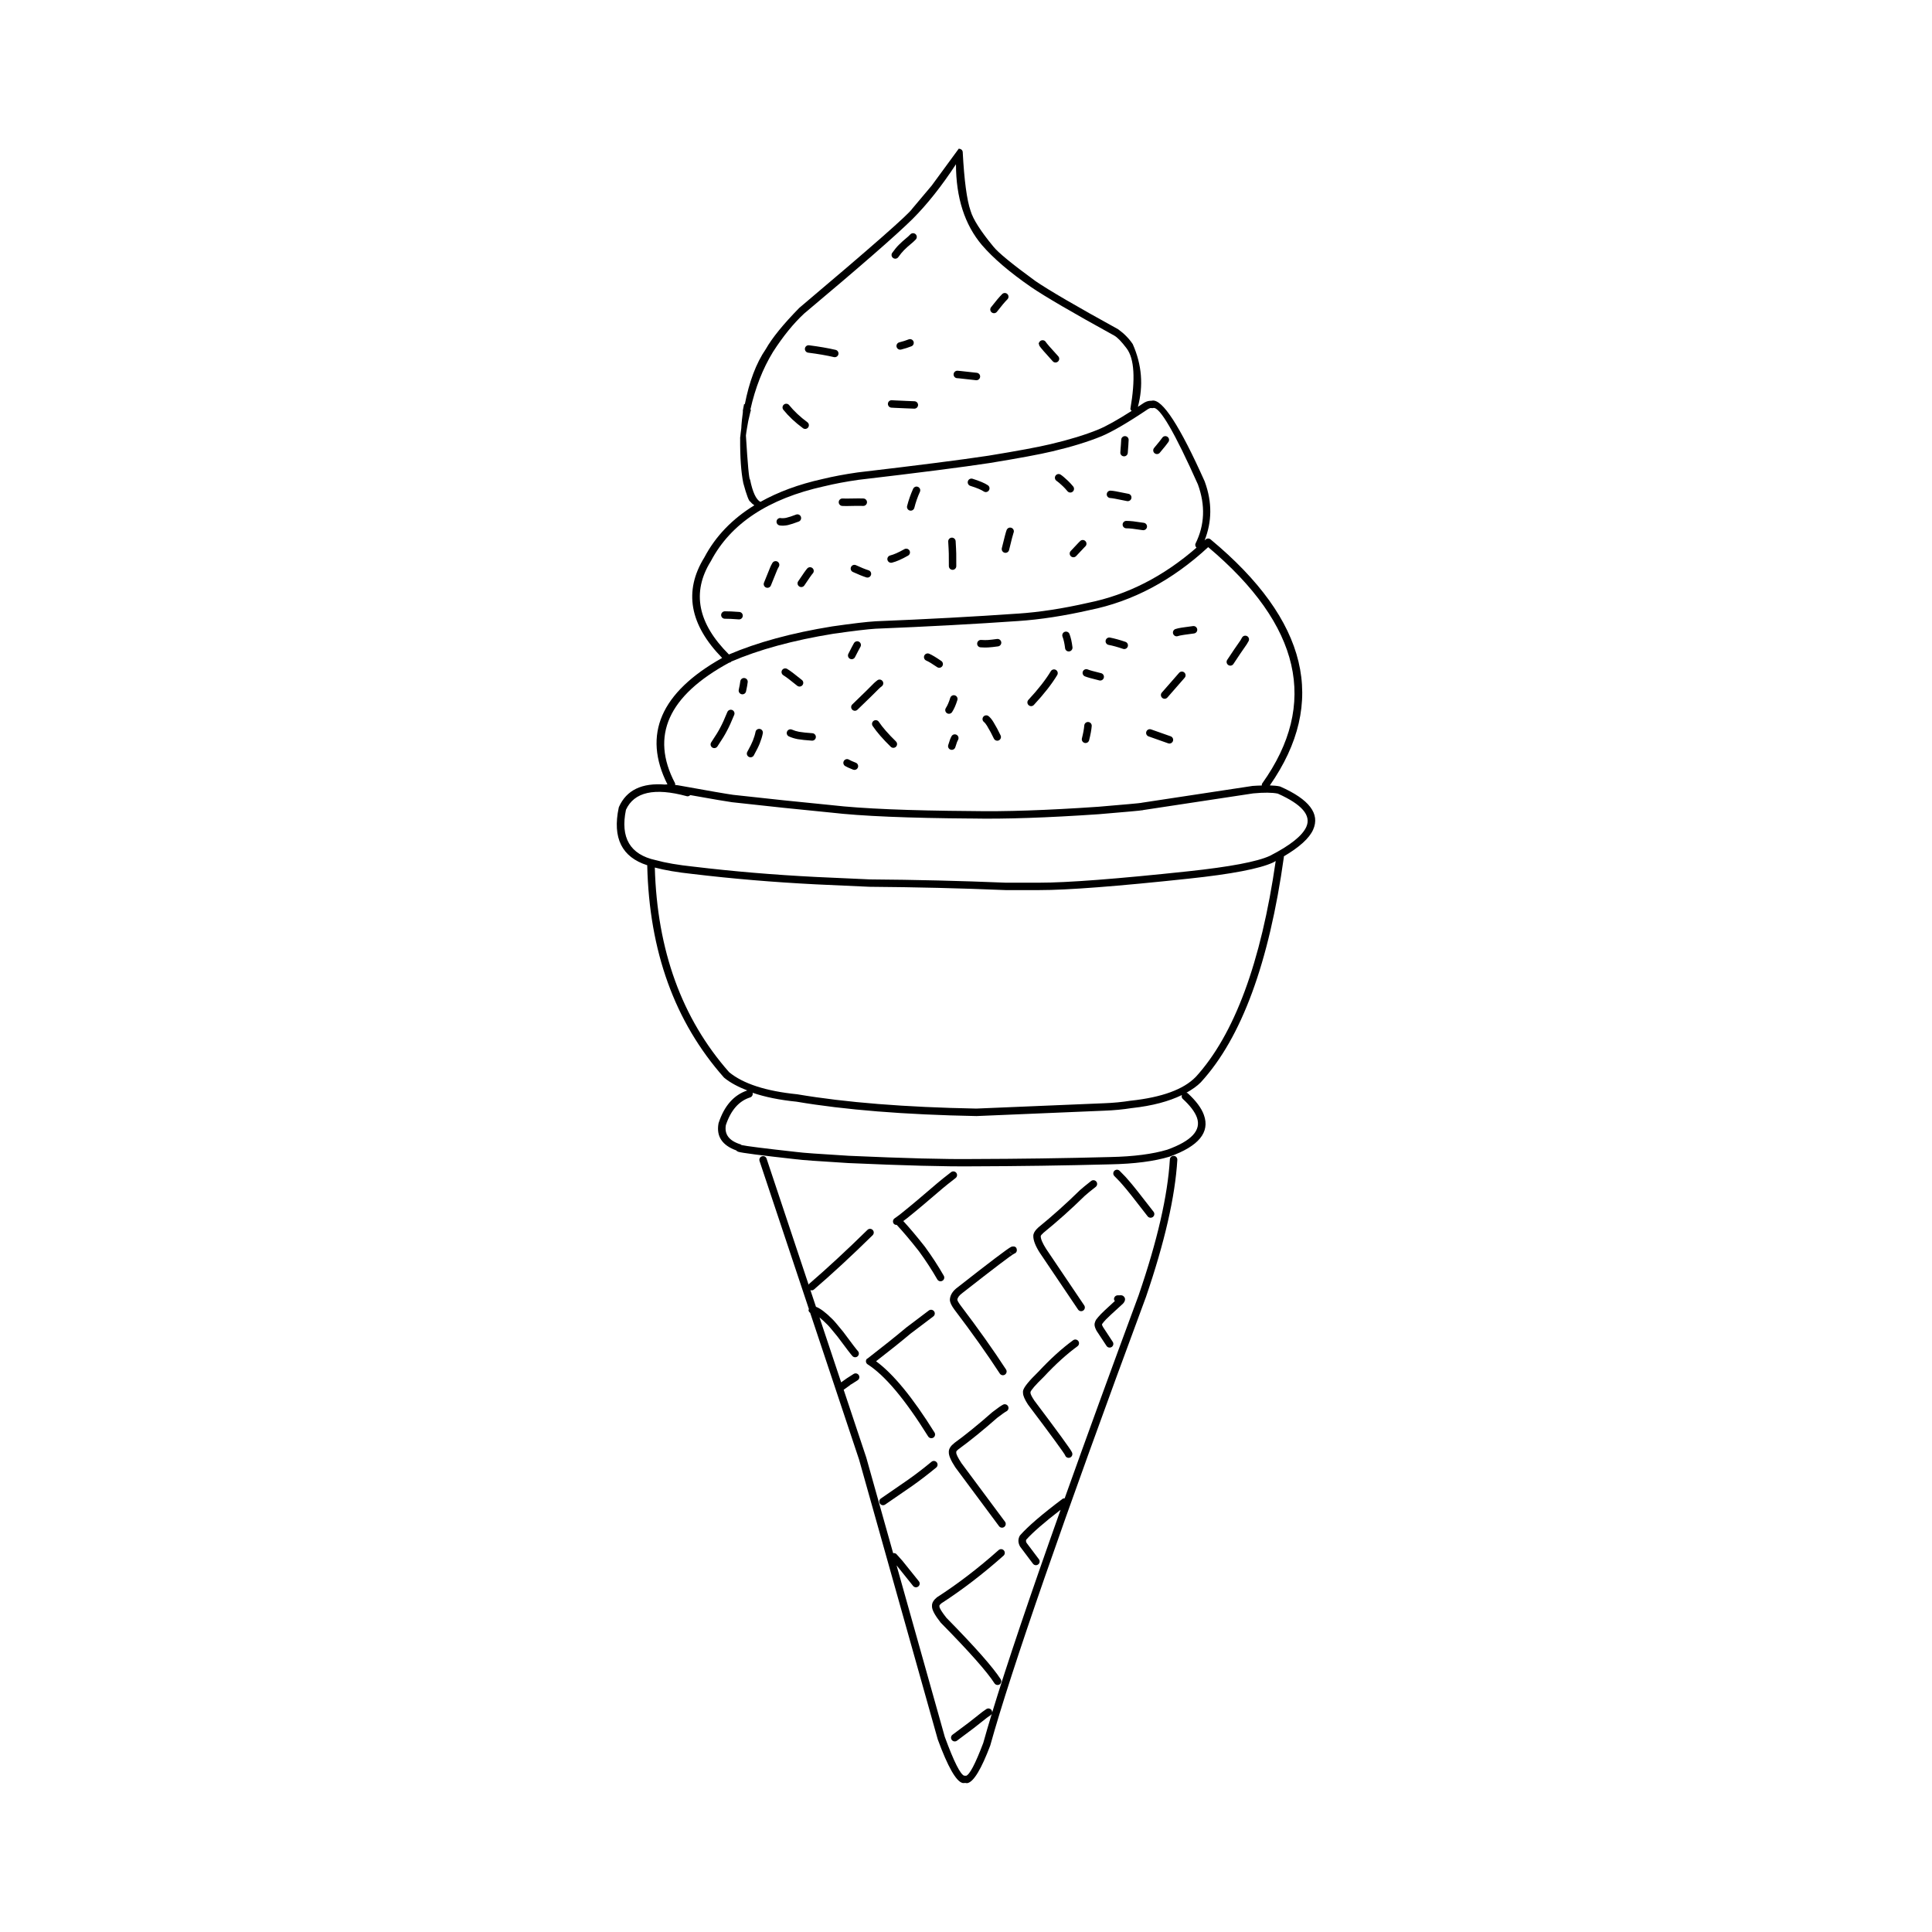 <?xml version="1.0" encoding="UTF-8"?>
<!-- Uploaded to: SVG Repo, www.svgrepo.com, Generator: SVG Repo Mixer Tools -->
<svg fill="#000000" width="800px" height="800px" version="1.1" viewBox="144 144 512 512" xmlns="http://www.w3.org/2000/svg">
 <g>
  <path d="m327.61 375.63-0.004-0.004h-0.016z"/>
  <path d="m483.31 352.46-0.188-0.059c-0.719-0.156-1.633-0.223-2.606-0.258 15.352-22.027 10.133-43.766-15.707-65.207-0.383-0.316-0.945-0.301-1.309 0.039-0.09 0.086-0.18 0.156-0.273 0.242 1.953-4.922 2.051-10.082 0.066-15.523l-0.02-0.07c-6.594-14.746-11.234-21.902-13.934-21.457-0.066 0.012-0.121 0.031-0.18 0.047-0.578-0.035-1.199 0.086-1.883 0.473l-0.07 0.039c-0.586 0.395-1.098 0.719-1.648 1.082 1.484-5.57 1.074-11.113-1.371-16.621-0.984-1.473-2.273-2.785-3.871-3.934-11.09-6.098-18.41-10.367-21.973-12.812-6.082-4.438-9.77-7.457-11.059-9.059-3.406-4.125-5.43-7.297-6.07-9.516-0.984-2.828-1.684-8.047-2.086-15.66-0.09-0.457-0.406-0.727-0.961-0.797h-0.09l-7.164 9.773-5.144 6.109c-0.926 1.473-10.918 10.246-29.973 26.324-4.231 4.324-7.176 7.949-8.844 10.887-2.59 3.773-4.41 8.711-5.57 14.645-0.055-0.031-0.133-0.086-0.176-0.102h-0.004c-0.105 0.59-0.23 1.203-0.359 1.84h0.039l-0.031 0.504c-0.059 0.625-0.133 1.23-0.223 1.824-0.023 0.309-0.059 0.609-0.086 0.918l-0.051 0.598c-0.016 0.316-0.023 0.52-0.039 0.754-0.086 0.789-0.211 1.512-0.273 2.332-0.023 0.086-0.035 0.25-0.059 0.316 0.012 0 0.02-0.012 0.031-0.016-0.039 4.988 0.238 8.969 0.832 11.914 0.887 3.254 1.516 4.906 1.891 4.938 0.316 0.406 0.672 0.711 1.039 0.945-5.828 3.586-10.277 8.168-13.25 13.809-5.527 8.938-3.91 17.824 4.711 26.641-16.305 9.148-21.141 20.32-14.496 33.512-0.176 0.016-0.406 0-0.551 0.023-0.016 0.004-0.023 0.02-0.039 0.023-6.172-0.504-10.27 1.461-12.258 5.926l-0.059 0.195c-1.715 8.062 0.848 13.125 7.57 15.262 0 0.02-0.016 0.031-0.016 0.047 0.52 22.727 7.281 41.445 20.289 56.156l0.105 0.105c1.621 1.344 3.727 2.43 6.117 3.371-3.547 1.188-6.086 4.047-7.586 8.605l-0.035 0.125c-0.629 3.449 0.984 5.805 4.68 7.152 0.125 0.156 0.309 0.281 0.539 0.363 0.852 0.297 6.031 0.961 15.547 2.016l-0.035-0.012c1.125 0.176 5.68 0.504 13.66 0.992h0.02c14.742 0.66 25.77 0.945 33.082 0.867h-0.012c12.004-0.031 24.137-0.207 36.371-0.527 6.367-0.125 11.582-0.805 15.637-2.023l0.051-0.02c7.715-2.766 10.746-6.445 9.094-11.039-0.648-1.82-2.086-3.75-4.293-5.769-0.102-0.09-0.227-0.086-0.344-0.125 1.484-0.832 2.82-1.742 3.859-2.805l0.02-0.031c10.727-11.73 18.047-31.625 21.961-59.707 0.004-0.035-0.023-0.059-0.023-0.102 4.098-2.414 6.746-4.769 7.769-7.082 1.867-4.199-1.023-8.012-8.691-11.402zm-140.54-81.383c-0.258 0.012-0.621-3.879-1.098-11.656 0.145-1.273 0.387-2.465 0.594-3.684l0.055-0.266c0.441-2.016 0.684-2.934 0.715-2.754-0.059-0.09-0.105-0.125-0.168-0.207 1.273-5.684 3.254-10.785 5.984-15.25 2.664-4.137 5.414-7.527 8.266-10.176 14.855-12.461 24.434-20.812 28.727-25.059 3.879-3.883 7.707-8.715 11.496-14.496 0.012 8.863 2.301 16.008 6.887 21.426 3.004 3.488 7.332 7.195 13.008 11.113 3.621 2.481 10.973 6.769 22.051 12.867 0.836 0.469 1.941 1.602 3.293 3.406 2.035 2.727 2.352 8.082 0.973 16.07 0.105 0.207 0.215 0.359 0.332 0.488-3.691 2.363-6.644 4.016-8.816 4.922l0.012-0.004c-3.481 1.422-7.715 2.715-12.664 3.883-3.266 0.781-8.797 1.809-16.59 3.082l0.012-0.004c-7.019 1.066-18.539 2.539-34.555 4.418l-0.023 0.004c-3.371 0.484-6.473 1.062-9.309 1.754-6.332 1.402-11.777 3.441-16.434 6.047-1.141-0.598-2.062-2.555-2.746-5.926zm-10.422 21.695 0.039-0.059c5.223-9.957 15.227-16.57 30.008-19.84h0.016c2.781-0.676 5.82-1.246 9.133-1.719l-0.023 0.004c16.047-1.883 27.59-3.359 34.621-4.434h0.012c7.844-1.281 13.422-2.316 16.727-3.109 5.047-1.188 9.375-2.516 12.957-3.977h0.012c2.891-1.211 7.055-3.637 12.469-7.281l-0.059 0.047c0.383-0.223 0.672-0.312 0.855-0.266 0.176 0.047 0.371 0.035 0.551-0.023 1.703-0.277 5.637 6.492 11.82 20.32l-0.031-0.066c2.016 5.531 1.809 10.758-0.621 15.66-0.191 0.398-0.047 0.812 0.25 1.102-8.77 7.637-18.332 12.523-28.707 14.617l-0.02 0.004c-6.691 1.527-12.902 2.481-18.637 2.863l-0.012-0.004c-11.48 0.805-24.035 1.484-37.66 2.031h-0.031l-0.012 0.004c-2.301 0.137-6.133 0.59-11.48 1.359l-0.02 0.004c-10.688 1.727-19.785 4.211-27.328 7.43-8.27-8.238-9.91-16.461-4.828-24.668zm4.871 26.852c0.18-0.039 0.371-0.082 0.516-0.227 0.02-0.02 0.012-0.047 0.023-0.066 7.438-3.195 16.453-5.652 27.066-7.375l-0.02 0.004c5.305-0.762 9.082-1.211 11.324-1.352l-0.012 0.004 0.016-0.004-0.004 0.004c13.637-0.551 26.215-1.23 37.715-2.035 5.844-0.387 12.16-1.367 18.941-2.906l-0.02 0.004c11.438-2.301 21.906-7.879 31.418-16.68 24.562 20.68 29.355 41.551 14.328 62.609-0.121 0.172-0.125 0.371-0.125 0.562-0.805 0.031-1.559 0.031-2.488 0.117l-0.07 0.012h0.012l-29.301 4.445c-0.02 0.004-0.023 0.02-0.047 0.023-0.473 0.09-4.301 0.438-11.496 1.043l0.02-0.004c-13.609 0.934-24.766 1.309-33.457 1.137h-0.012c-16.746-0.117-29.125-0.641-37.117-1.562l-0.02-0.004c-8.23-0.797-16.922-1.707-26.078-2.731h-0.012c-1.523-0.203-6.414-1.047-14.676-2.539h-0.012c-0.277-0.051-0.469-0.055-0.715-0.09 0.012-0.168 0.039-0.336-0.047-0.504-6.566-12.508-1.766-23.141 14.348-31.887zm138.93 34.629-0.039 0.004 0.02-0.004zm-28.434 3.406c0-0.016-0.016-0.02-0.016-0.035 0-0.012 0.004-0.012 0.004-0.02zm-1.086 1.047c-0.344-0.02-0.555-0.18-0.699-0.418 0.168 0.227 0.398 0.398 0.699 0.418zm-0.797-1.336c0.031-0.098 0.035-0.203 0.09-0.273-0.059 0.078-0.051 0.184-0.09 0.273zm-105.11 91.5m116.7-13.68c1.98 1.809 3.238 3.473 3.777 4.977 1.199 3.367-1.438 6.207-7.91 8.531l0.051-0.02c-3.879 1.168-8.918 1.82-15.105 1.949h-0.012c-12.223 0.324-24.336 0.492-36.328 0.523h-0.012c-7.269 0.09-18.258-0.195-32.965-0.855h0.016c-7.926-0.484-12.426-0.805-13.492-0.973h-0.035c-8.812-0.977-13.742-1.598-14.902-1.875-0.082-0.055-0.133-0.141-0.23-0.172-3.043-0.938-4.336-2.641-3.914-5.109 1.316-3.949 3.461-6.402 6.438-7.34 0.516-0.168 0.797-0.727 0.645-1.23 3.258 1.113 7.129 1.91 11.652 2.363l-0.07-0.012c12.863 2.188 28.762 3.457 47.707 3.82h0.07l33.891-1.426h-0.012c2.519-0.09 4.949-0.324 7.301-0.699l-0.051 0.012c5.5-0.598 9.848-1.789 13.289-3.461-0.109 0.344-0.086 0.734 0.203 0.996zm3.414-5.734 0.02-0.031c-3.211 3.285-8.922 5.371-17.129 6.266h-0.051c-2.273 0.363-4.625 0.59-7.062 0.68h-0.012l-33.867 1.414c-18.828-0.352-34.621-1.613-47.379-3.777l-0.066-0.012c-8.312-0.832-14.328-2.785-18.062-5.856-12.535-14.207-19.086-32.293-19.695-54.23 2.625 0.699 5.965 1.273 10.066 1.707h0.004c10.41 1.25 21.266 2.168 32.566 2.742l14.246 0.648h0.039c12.121 0.09 24.129 0.383 36.012 0.875h9.012c7.41 0.012 20.625-1.004 39.625-3.039 11.246-1.195 18.668-2.613 22.25-4.262l0.039-0.02c0.25-0.125 0.438-0.258 0.684-0.383-3.894 26.93-10.969 46.047-21.238 57.277zm29.363-66.355c-1.062 2.383-4.281 4.949-9.668 7.703-3.402 1.562-10.605 2.918-21.625 4.098-18.934 2.019-32.078 3.027-39.418 3.019h-8.973l0.051 0.004c-11.914-0.492-23.941-0.785-36.094-0.875h0.039l-14.246-0.645h0.012c-11.254-0.57-22.07-1.484-32.441-2.731h-0.02c-4.133-0.441-7.477-1.012-10.027-1.723l-0.059-0.012c-6.766-1.484-9.375-5.934-7.848-13.332 2.172-4.727 7.547-5.941 16.141-3.602 0.344 0.098 0.656-0.059 0.902-0.297 6.098 1.09 9.824 1.727 11.133 1.898h0.031l0.031 0.004c9.164 1.027 17.871 1.941 26.105 2.734l-0.02-0.004c8.066 0.941 20.504 1.461 37.32 1.578l-0.012-0.004c8.746 0.172 19.965-0.203 33.633-1.137h0.012c7.281-0.609 11.18-0.961 11.699-1.066 0.031-0.004 0.035-0.023 0.059-0.031l29.191-4.422c2.867-0.273 5.027-0.25 6.519 0.059 6.375 2.84 8.902 5.766 7.57 8.781z"/>
  <path d="m455.07 450.32c-0.539-0.039-1.012 0.383-1.043 0.926-0.57 9.582-3.316 21.547-8.246 35.918l0.012-0.02c-7.523 20.312-14.055 38.254-19.645 53.93-0.203 0.004-0.414 0.023-0.586 0.152-5.461 4.109-9.199 7.332-11.234 9.652l-0.137 0.215c-0.441 0.898-0.395 1.82 0.145 2.766l0.07 0.102 3.336 4.438c0.332 0.434 0.945 0.523 1.387 0.188 0.434-0.324 0.523-0.945 0.188-1.375l-3.266-4.336c-0.176-0.316-0.188-0.578-0.098-0.836 1.742-1.949 4.816-4.613 9.113-7.926-8.258 23.219-14.312 41.176-18.164 53.812 0.051-0.242 0.012-0.508-0.141-0.73-0.309-0.453-0.918-0.578-1.367-0.277-0.465 0.309-0.816 0.551-1.062 0.746l-0.012 0.012-3.602 2.836 0.02-0.012-4.316 3.219c-0.434 0.324-0.523 0.945-0.195 1.375 0.324 0.441 0.945 0.527 1.375 0.207l4.316-3.231 0.02-0.012 3.602-2.84c0.207-0.156 0.523-0.383 0.945-0.66 0.223-0.145 0.359-0.371 0.414-0.613-0.891 2.934-1.672 5.586-2.328 7.957-2.117 5.586-3.652 8.496-4.59 8.715 0.031-0.012 0.059 0 0.102 0.012-0.195-0.07-0.414-0.082-0.613-0.031 0.039-0.012 0.074-0.012 0.102 0-1.031-0.266-2.766-3.699-5.188-10.305l0.02 0.082-12.801-45.523 0.082 0.086 4.289 5.344c0.336 0.422 0.957 0.492 1.379 0.145 0.43-0.332 0.5-0.953 0.156-1.375l-4.301-5.356-0.039-0.051-1.598-1.785c-0.23-0.25-0.555-0.301-0.875-0.25l-7.117-25.32-0.016-0.051-5.984-17.949c0.07-0.051 0.137-0.09 0.211-0.137l0.012-0.012c1.02-0.742 1.582-1.152 1.707-1.234-0.086 0.055-0.172 0.098-0.277 0.109l0.352-0.156c0.172-0.125 0.734-0.484 1.688-1.074 0.465-0.289 0.605-0.898 0.316-1.359-0.293-0.465-0.898-0.609-1.359-0.324-0.969 0.605-1.559 0.977-1.777 1.137-0.004 0-0.012 0-0.016 0.004h0.004-0.004c0 0.004-0.012 0.012-0.012 0.012-0.137 0.098-0.68 0.48-1.508 1.082l-5.742-17.215c0.562 0.465 1.211 1.043 1.996 1.832l0.055 0.051c0.293 0.258 1.203 1.32 2.731 3.211l-0.023-0.031c2.297 3.098 3.629 4.832 3.981 5.195 0.383 0.395 1.004 0.402 1.395 0.031 0.387-0.383 0.402-1.004 0.02-1.395-0.297-0.297-1.566-1.969-3.82-5.008l-0.02-0.031c-1.562-1.926-2.523-3.047-2.926-3.422-1.777-1.773-3.219-2.84-4.324-3.246l-1.473-4.418c0.312 0.102 0.645 0.098 0.91-0.137 4.84-4.152 10.031-8.961 15.586-14.414 0.383-0.383 0.395-1.004 0.012-1.387-0.379-0.395-1.004-0.402-1.391-0.02-5.527 5.422-10.68 10.191-15.48 14.328-0.066 0.055-0.059 0.145-0.105 0.211l-11.141-33.414c-0.172-0.523-0.73-0.797-1.25-0.621-0.516 0.168-0.789 0.73-0.621 1.238l13.078 39.23c-0.031 0.109-0.105 0.211-0.098 0.332 0.035 0.289 0.203 0.516 0.43 0.664l12.977 38.938-0.012-0.039 20.836 74.098 0.023 0.082c2.664 7.246 4.848 11.078 6.543 11.523 0.246 0.059 0.48 0.031 0.711-0.012 0.215 0.031 0.434 0.098 0.66 0.039 1.621-0.383 3.621-3.707 6-9.977l0.02-0.09c5.453-19.648 19.172-59.199 41.191-118.64l0.012-0.02c4.977-14.535 7.766-26.676 8.344-36.434 0.027-0.547-0.379-1.023-0.926-1.051z"/>
  <path d="m396.04 454.64c-1.598 1.238-2.832 2.211-3.672 2.934l-0.012 0.012c-3.859 3.324-6.926 5.906-9.211 7.734l-0.02 0.02c-0.523 0.441-1.211 0.953-2.047 1.535-0.449 0.309-0.559 0.926-0.258 1.375 0.195 0.281 0.508 0.367 0.828 0.363 1.668 1.785 3.637 4.109 5.898 6.996l-0.023-0.031c1.832 2.508 3.457 5.008 4.871 7.477 0.277 0.473 0.875 0.641 1.352 0.363 0.473-0.266 0.641-0.875 0.363-1.34-1.449-2.539-3.113-5.098-4.988-7.664l-0.02-0.031c-2.18-2.766-4.07-5.004-5.719-6.793 0.332-0.25 0.75-0.539 1.023-0.766l-0.031 0.02c2.309-1.84 5.391-4.438 9.27-7.773h-0.012c0.832-0.699 2.035-1.664 3.613-2.883 0.434-0.332 0.516-0.953 0.176-1.387-0.336-0.418-0.957-0.496-1.383-0.16z"/>
  <path d="m364.51 493.51 0.043 0.039 0.008 0.004z"/>
  <path d="m374.02 503.95c-0.137 0.082-0.293 0.125-0.383 0.266-0.293 0.465-0.156 1.074 0.309 1.359 4.59 2.941 9.93 9.309 16.027 19.098 0.293 0.465 0.902 0.598 1.367 0.316 0.465-0.281 0.598-0.898 0.316-1.359-5.773-9.266-10.926-15.531-15.488-18.883 3.594-2.781 6.691-5.262 9.176-7.352l-0.047 0.039 6.039-4.566c0.434-0.324 0.523-0.945 0.191-1.375-0.332-0.43-0.945-0.523-1.379-0.195l-6.035 4.555-0.039 0.039c-2.676 2.242-6.012 4.914-10.004 8-0.035 0.012-0.027 0.043-0.051 0.059z"/>
  <path d="m369.49 510.9-0.004 0.004 0.008-0.004z"/>
  <path d="m395.75 488.15c-0.02 0.121-0.035 0.25-0.023 0.379 0.031 0.629 0.422 1.457 1.164 2.481l0.016 0.02c4.707 6.195 8.715 11.859 12.047 16.973 0.297 0.453 0.906 0.59 1.359 0.289 0.453-0.297 0.59-0.906 0.297-1.359-3.344-5.152-7.391-10.852-12.133-17.094l0.016 0.012c-0.516-0.707-0.77-1.176-0.789-1.422l0.004-0.016c0.07-0.559 0.5-1.133 1.293-1.715l0.02-0.02c8.453-6.621 13.039-10.105 13.766-10.449-0.047 0.02-0.117 0.031-0.18 0.039 0.504-0.059 0.891-0.488 0.863-0.992-0.031-0.672-0.383-0.992-1.055-0.953-0.156 0.012-0.316 0.051-0.484 0.125-0.848 0.414-5.562 3.965-14.121 10.688l0.02-0.02c-1.25 0.91-1.934 1.918-2.078 3.035zm16.75-11.859c-0.625 0.031-0.945-0.273-0.992-0.875 0.051 0.504 0.477 0.891 0.992 0.875z"/>
  <path d="m395.74 488.16 0.004-0.016 0.004-0.055z"/>
  <path d="m417.84 471.55c-0.023 1.133 0.551 2.637 1.758 4.523l0.02 0.02 10.078 14.949c0.309 0.453 0.918 0.57 1.367 0.266 0.449-0.301 0.57-0.918 0.266-1.367l-10.078-14.949 0.012 0.02c-0.992-1.559-1.477-2.695-1.457-3.438v-0.012c0.039-0.168 0.266-0.441 0.691-0.828l0.031-0.02v-0.012c3.727-3.031 7.387-6.301 10.953-9.801l-0.039 0.031c0.711-0.629 1.684-1.426 2.934-2.402 0.422-0.332 0.504-0.953 0.168-1.387-0.344-0.434-0.961-0.504-1.387-0.168-1.281 1.004-2.281 1.828-3.023 2.481l-0.031 0.039c-3.551 3.481-7.184 6.731-10.891 9.754l-0.066 0.059c-0.699 0.641-1.117 1.234-1.254 1.785-0.043 0.16-0.059 0.312-0.051 0.457z"/>
  <path d="m417.83 471.59 0.008-0.039-0.008-0.02z"/>
  <path d="m419.12 469.33 0.012-0.008 0.016-0.023z"/>
  <path d="m439.32 454.27c-0.383 0.383-0.383 1.012 0 1.395 1.152 1.16 1.898 1.949 2.223 2.371l0.039 0.051c0.945 1.043 3.129 3.789 6.555 8.246 0.332 0.422 0.953 0.504 1.387 0.176 0.434-0.332 0.516-0.953 0.176-1.387-3.457-4.488-5.668-7.269-6.641-8.352l0.039 0.051c-0.371-0.484-1.168-1.328-2.383-2.539-0.379-0.395-1.012-0.395-1.395-0.012z"/>
  <path d="m434.1 494.8 0.051-0.281c-0.012 0.035-0.035 0.059-0.039 0.098z"/>
  <path d="m434.42 493.81 0.012-0.008 0.047-0.074 0.016-0.035z"/>
  <path d="m434.15 494.53 0.004-0.008 0.004-0.059z"/>
  <path d="m434.48 493.73c-0.156 0.242-0.258 0.508-0.324 0.781-0.07 0.195-0.105 0.406-0.086 0.637 0.031 0.422 0.215 0.938 0.539 1.535l0.039 0.059 2.59 3.934c0.297 0.465 0.906 0.578 1.367 0.289 0.453-0.297 0.578-0.906 0.277-1.367l-2.551-3.891c-0.18-0.328-0.293-0.559-0.301-0.684l0.035-0.215-0.02 0.195c0.02-0.082 0.039-0.145 0.082-0.207l0.07-0.105-0.082 0.137c0.207-0.309 0.527-0.68 0.953-1.133h0.012v-0.012l0.117-0.137c-0.02 0.02-0.039 0.051-0.051 0.07 0.227-0.266 1.703-1.641 4.43-4.121l0.102-0.105c0.09-0.102 0.168-0.207 0.227-0.309 0.371-0.629 0.316-1.16-0.176-1.582-0.188-0.156-0.414-0.238-0.66-0.238l-0.875 0.012c-0.539 0.012-0.973 0.453-0.973 1.004 0.004 0.195 0.109 0.352 0.223 0.508-2.238 2.047-3.535 3.254-3.793 3.559v0.012c-0.484 0.516-0.867 0.953-1.133 1.328z"/>
  <path d="m419.16 507.54 0.02-0.02 0.02-0.023z"/>
  <path d="m415.11 513.18c0.012 0.691 0.453 1.715 1.328 3.059l0.039 0.051 0.012 0.02 0.012 0.012c6.191 8.207 9.445 12.664 9.77 13.352-0.102-0.227-0.09-0.473 0.031-0.73-0.227 0.492-0.012 1.074 0.484 1.309 0.492 0.227 1.082 0.012 1.309-0.484 0.137-0.297 0.125-0.609-0.039-0.945-0.383-0.816-3.699-5.371-9.949-13.66-0.68-1.031-1.012-1.703-1.012-2.004 0 0.012-0.012 0.02-0.012 0.039v-0.012c0.039-0.176 0.02-0.352-0.051-0.527 0.051 0.117 0.059 0.215 0.039 0.297 0.137-0.551 1.301-1.898 3.5-4.035l0.039-0.039c3.09-3.316 6.07-6.019 8.941-8.117 0.441-0.324 0.527-0.945 0.215-1.375-0.324-0.441-0.938-0.539-1.375-0.215-2.969 2.16-6.035 4.949-9.211 8.352-2.465 2.394-3.809 4.047-4.035 4.957-0.082 0.332-0.059 0.629 0.039 0.906l-0.051-0.539c-0.016 0.105-0.023 0.211-0.023 0.332zm2.961 1.949v0.012l-0.012-0.02z"/>
  <path d="m408.23 519.77c1.281-0.984 2.117-1.57 2.473-1.75 0.492-0.246 0.699-0.836 0.465-1.32-0.246-0.492-0.836-0.699-1.32-0.465-0.492 0.238-1.438 0.898-2.84 1.98l-0.051 0.039c-3.769 3.316-7.117 6.031-10.066 8.168l-0.023 0.035c-0.902 0.699-1.371 1.426-1.422 2.176-0.004 0.07 0.004 0.133 0.004 0.195l0.004-0.07c-0.082 0.867 0.492 2.231 1.719 4.102l0.035 0.051 11.551 15.547c0.324 0.434 0.945 0.523 1.375 0.195 0.43-0.328 0.527-0.938 0.207-1.375l-11.547-15.531c-0.953-1.465-1.41-2.402-1.379-2.812l0.012-0.09-0.012-0.102c0.012-0.156 0.238-0.402 0.664-0.746l-0.023 0.031c2.984-2.168 6.379-4.926 10.176-8.258z"/>
  <path d="m395.46 528.95c-0.004-0.039 0-0.082-0.004-0.117v0.02z"/>
  <path d="m377.2 542.47c0.312 0.453 0.922 0.559 1.367 0.258l7.359-5.066 0.012-0.012c2.062-1.465 4.117-3.043 6.172-4.742 0.418-0.344 0.473-0.973 0.125-1.387-0.348-0.422-0.969-0.484-1.387-0.125-2.012 1.664-4.027 3.219-6.051 4.644h0.012l-7.352 5.066c-0.453 0.297-0.562 0.918-0.258 1.363z"/>
  <path d="m392.95 569.52c0.02-0.141 0.207-0.344 0.523-0.621 5.527-3.57 11.023-7.785 16.48-12.637 0.402-0.363 0.441-0.984 0.082-1.387-0.352-0.414-0.984-0.441-1.387-0.09-5.402 4.812-10.844 8.973-16.312 12.496l-0.098 0.082c-0.734 0.598-1.148 1.219-1.238 1.859-0.016 0.098-0.004 0.188-0.004 0.281-0.012 0.059-0.012 0.121-0.012 0.18 0 0.012 0.004 0.02 0.004 0.031-0.004 0.918 0.754 2.332 2.277 4.262l0.07 0.082c7.527 7.648 12.262 12.988 14.199 16.02 0.297 0.465 0.906 0.598 1.367 0.309 0.453-0.297 0.59-0.906 0.297-1.359-2.012-3.148-6.82-8.59-14.402-16.305-1.223-1.559-1.848-2.562-1.84-3.004v-0.199z"/>
  <path d="m330.63 291.8 0.027-0.043 0.008-0.016z"/>
  <path d="m361.94 270.96h0.004l0.016-0.004z"/>
  <path d="m382.06 212.14c0.523-0.742 1.039-1.371 1.551-1.883l0.023-0.02c0.359-0.387 1.152-1.094 2.383-2.121l0.023-0.023c0.188-0.168 0.398-0.371 0.641-0.621 0.379-0.395 0.363-1.02-0.023-1.395-0.395-0.379-1.02-0.367-1.395 0.023-0.207 0.211-0.383 0.395-0.539 0.523l0.031-0.02c-1.273 1.066-2.117 1.82-2.535 2.262-0.59 0.59-1.18 1.305-1.77 2.141-0.316 0.441-0.207 1.059 0.242 1.371 0.449 0.312 1.055 0.207 1.367-0.238z"/>
  <path d="m382.2 208.88 0.016-0.012 0.004-0.004z"/>
  <path d="m384.81 233.94c-0.734 0.293-1.57 0.555-2.488 0.785-0.527 0.133-0.848 0.672-0.719 1.195 0.137 0.527 0.676 0.848 1.199 0.715 1.004-0.25 1.91-0.535 2.727-0.863 0.516-0.195 0.754-0.766 0.559-1.281-0.199-0.492-0.773-0.746-1.277-0.551z"/>
  <path d="m358.17 237.46c2.656 0.336 4.934 0.734 6.828 1.176 0.527 0.121 1.062-0.207 1.184-0.734s-0.203-1.062-0.734-1.184c-1.969-0.457-4.309-0.863-7.031-1.215-0.535-0.07-1.031 0.312-1.102 0.852-0.066 0.539 0.316 1.039 0.855 1.105z"/>
  <path d="m353.13 251.36c-0.336-0.422-0.961-0.492-1.387-0.145-0.418 0.344-0.488 0.961-0.141 1.387 1.402 1.738 3.133 3.359 5.195 4.875 0.434 0.324 1.055 0.23 1.375-0.207 0.316-0.438 0.227-1.059-0.211-1.375-1.926-1.422-3.527-2.934-4.832-4.535z"/>
  <path d="m383.85 250.23 0.039 0.004h0.012z"/>
  <path d="m380.22 252.03c0.238 0.016 0.5 0.031 0.777 0.047 1.789 0.086 2.727 0.121 2.805 0.125h-0.004c0.957 0.047 1.785 0.074 2.484 0.098 0.543 0.016 0.996-0.414 1.012-0.953 0.02-0.543-0.414-0.996-0.953-1.012-0.68-0.023-1.496-0.055-2.457-0.098l-0.012-0.004c-0.086-0.004-1.012-0.051-2.781-0.125-0.273-0.016-0.52-0.031-0.742-0.047-0.539-0.035-1.008 0.379-1.043 0.922-0.035 0.535 0.375 1.012 0.914 1.047z"/>
  <path d="m397.64 244.22c0.16 0.012 0.387 0.031 0.672 0.055h-0.02c1.562 0.176 3.023 0.336 4.367 0.484 0.539 0.055 1.023-0.332 1.082-0.875 0.059-0.543-0.332-1.027-0.875-1.09-1.34-0.137-2.785-0.301-4.348-0.48h-0.016c-0.312-0.035-0.555-0.055-0.742-0.066-0.539-0.035-1.012 0.383-1.043 0.926-0.031 0.551 0.383 1.02 0.922 1.047z"/>
  <path d="m408.2 226.62c1.188-1.547 2.117-2.637 2.766-3.289 0.395-0.379 0.395-1.008 0.012-1.391-0.383-0.387-1.004-0.387-1.387-0.012-0.719 0.715-1.703 1.875-2.953 3.488-0.332 0.434-0.258 1.047 0.176 1.379 0.438 0.332 1.055 0.258 1.387-0.176z"/>
  <path d="m419.46 235.66 0.012 0.004c0.266 0.449 1.438 1.805 3.523 4.082 0.363 0.402 0.984 0.43 1.387 0.059 0.402-0.363 0.434-0.988 0.059-1.391-1.988-2.176-3.078-3.426-3.273-3.754v0.004c-0.266-0.473-0.867-0.645-1.352-0.379-0.473 0.266-0.641 0.867-0.504 0.863l0.125 0.48c0.012 0.004 0.023 0.02 0.023 0.031z"/>
  <path d="m441.82 264.93c0.539 0.047 1.012-0.363 1.055-0.91l0.07-1.02v0.004c0.039-0.457 0.07-0.836 0.09-1.148l-0.004 0.004c0.012-0.117 0.012-0.125 0-0.047 0.031-0.465 0.059-0.863 0.07-1.203 0.031-0.539-0.395-1.004-0.938-1.031-0.539-0.023-1.004 0.398-1.031 0.941-0.02 0.316-0.039 0.707-0.07 1.168-0.004 0.082-0.004 0.09 0 0.039-0.02 0.312-0.051 0.684-0.09 1.129v0.012l-0.07 1.02c-0.039 0.539 0.363 1.016 0.918 1.043z"/>
  <path d="m438.21 275.98c0.316 0.023 0.719 0.082 1.23 0.172 0.938 0.172 2.004 0.383 3.219 0.641 0.539 0.109 1.062-0.23 1.168-0.754 0.117-0.535-0.227-1.059-0.754-1.168-1.23-0.258-2.324-0.48-3.273-0.648v-0.004c-0.59-0.105-1.074-0.168-1.445-0.191-0.551-0.039-1.012 0.371-1.055 0.918-0.039 0.531 0.371 1 0.91 1.035z"/>
  <path d="m442.5 282.04c-0.539-0.004-0.992 0.434-0.992 0.977-0.012 0.539 0.434 0.988 0.973 0.992 0.473 0 1.004 0.035 1.621 0.105 0.523 0.055 1.426 0.188 2.727 0.383 0.539 0.086 1.043-0.281 1.133-0.82 0.082-0.535-0.289-1.043-0.828-1.125-1.328-0.207-2.262-0.336-2.828-0.398h0.012c-0.676-0.07-1.285-0.109-1.816-0.113z"/>
  <path d="m451.36 263.98c1.199-1.422 1.961-2.383 2.293-2.871 0.297-0.453 0.176-1.066-0.289-1.367-0.453-0.301-1.062-0.176-1.359 0.277-0.297 0.43-1.012 1.336-2.156 2.695-0.352 0.418-0.297 1.039 0.117 1.387 0.422 0.352 1.055 0.297 1.395-0.121z"/>
  <path d="m425.63 272.82-0.012-0.02 0.02 0.02c0.395 0.371 0.805 0.82 1.25 1.352 0.344 0.418 0.961 0.48 1.387 0.125 0.414-0.344 0.473-0.961 0.125-1.387-0.492-0.59-0.961-1.094-1.414-1.523-0.797-0.754-1.426-1.289-1.898-1.598-0.453-0.301-1.062-0.176-1.367 0.281-0.297 0.453-0.176 1.062 0.289 1.367 0.359 0.242 0.91 0.703 1.621 1.383z"/>
  <path d="m427.79 291.41c0.395 0.371 1.012 0.359 1.395-0.039l2.106-2.238v0.004c0.117-0.121 0.227-0.23 0.324-0.332 0.402-0.371 0.414-0.996 0.039-1.391-0.371-0.395-1.004-0.414-1.387-0.035-0.125 0.117-0.266 0.25-0.402 0.395l-0.012 0.012-2.106 2.238c-0.371 0.387-0.355 1.012 0.043 1.387z"/>
  <path d="m410.23 290.48c0.527 0.125 1.062-0.195 1.188-0.73 0.648-2.699 1.043-4.207 1.168-4.516-0.012 0.02-0.02 0.035-0.031 0.059v-0.004c0.266-0.473 0.105-1.074-0.371-1.344-0.473-0.273-1.074-0.105-1.34 0.367-0.031 0.051-0.059 0.105-0.082 0.16-0.168 0.398-0.59 2-1.27 4.805-0.117 0.543 0.211 1.07 0.738 1.203z"/>
  <path d="m401.15 272.76c1.684 0.523 2.863 1.02 3.551 1.477 0.441 0.309 1.062 0.18 1.359-0.273 0.309-0.453 0.188-1.062-0.266-1.367-0.836-0.562-2.195-1.137-4.055-1.719-0.523-0.16-1.074 0.121-1.238 0.645-0.164 0.52 0.125 1.074 0.648 1.238z"/>
  <path d="m385.95 273.6 0.008-0.008 0.023-0.062z"/>
  <path d="m387.8 274.28-0.023 0.066 0.031-0.07z"/>
  <path d="m385.11 279.3c0.523 0.133 1.062-0.188 1.199-0.715 0.363-1.457 0.855-2.867 1.477-4.246 0.227-0.504 0-1.082-0.5-1.305-0.5-0.227-1.074 0-1.324 0.555-0.648 1.461-1.176 2.961-1.57 4.508-0.129 0.527 0.184 1.066 0.719 1.203z"/>
  <path d="m395.39 289.42c0.023 0.484 0.047 0.922 0.051 1.316 0.016 0.523 0.02 1.621 0.016 3.285 0 0.543 0.438 0.988 0.984 0.992 0.539 0 0.984-0.438 0.984-0.984 0.012-1.688 0.004-2.805-0.012-3.352-0.012-0.402-0.031-0.855-0.055-1.355v-0.004l-0.102-1.898c-0.031-0.543-0.5-0.957-1.039-0.938-0.539 0.031-0.957 0.492-0.934 1.039z"/>
  <path d="m380.39 293.11c1.152-0.281 2.574-0.906 4.262-1.867 0.48-0.273 0.641-0.871 0.371-1.344-0.273-0.473-0.875-0.641-1.352-0.367-1.531 0.871-2.785 1.426-3.758 1.668-0.527 0.133-0.855 0.664-0.727 1.195 0.141 0.523 0.672 0.852 1.203 0.715z"/>
  <path d="m367.21 278.08c0.344 0.016 0.691 0.023 1.043 0.023 0.117 0 0.242 0 0.379-0.004h0.004l1.723-0.031h-0.004c0.438-0.004 0.715-0.012 0.812-0.012h0.004c0.133 0 0.359 0 0.684 0.004 0.07 0 0.371 0.004 0.902 0.016 0.543 0.012 0.996-0.422 1.004-0.969 0.012-0.539-0.422-0.992-0.969-1.004-0.539-0.012-0.852-0.016-0.926-0.016h-0.707c-0.098 0-0.371 0-0.832 0.012h-0.004l-1.723 0.023h0.004c-0.117 0.004-0.23 0.004-0.348 0.004-0.324 0-0.645-0.012-0.957-0.023-0.543-0.023-1.004 0.398-1.027 0.941-0.023 0.547 0.398 1.008 0.938 1.035z"/>
  <path d="m369.53 294.27c-0.227 0.492-0.012 1.078 0.484 1.305 1.414 0.648 2.609 1.133 3.57 1.441 0.52 0.16 1.074-0.121 1.238-0.645 0.16-0.52-0.121-1.074-0.641-1.238-0.891-0.281-2.004-0.734-3.344-1.352-0.492-0.23-1.074-0.012-1.309 0.488z"/>
  <path d="m355.8 299.41c0.453 0.309 1.066 0.18 1.367-0.273 1.246-1.867 1.98-2.918 2.191-3.133 0.383-0.379 0.395-1.004 0.012-1.391-0.379-0.387-1.004-0.398-1.391-0.016-0.016 0.016-0.023 0.023-0.039 0.039-0.297 0.309-1.098 1.441-2.41 3.406-0.312 0.453-0.191 1.07 0.27 1.367z"/>
  <path d="m350.49 283.21c0.051 0.016 0.102 0.023 0.145 0.035 0.238 0.051 0.559 0.07 0.984 0.055h0.012c0.434-0.02 0.816-0.074 1.16-0.145l0.02-0.004c0.77-0.18 1.734-0.5 2.871-0.938 0.508-0.195 0.754-0.766 0.559-1.281-0.195-0.508-0.766-0.754-1.273-0.559-1.059 0.406-1.926 0.695-2.621 0.855l0.016-0.004c-0.238 0.055-0.523 0.09-0.836 0.105l0.012-0.004c-0.25 0.012-0.422 0.012-0.504-0.012 0.004 0 0.004 0.004 0.012 0.004-0.52-0.152-1.062 0.145-1.219 0.66-0.152 0.527 0.141 1.078 0.664 1.23z"/>
  <path d="m348.11 294.36 0.004-0.008z"/>
  <path d="m347 299.7c0.504 0.207 1.082-0.031 1.289-0.527 0.332-0.805 0.887-2.168 1.648-4.074l0.004-0.012c0.102-0.246 0.246-0.539 0.453-0.891 0.277-0.469 0.125-1.074-0.344-1.355-0.465-0.277-1.074-0.121-1.352 0.344-0.266 0.438-0.457 0.836-0.594 1.176-0.75 1.875-1.293 3.231-1.637 4.051-0.207 0.504 0.031 1.078 0.531 1.289z"/>
  <path d="m337.66 308.01h0.012c0.316 0.012 1.02 0.059 2.117 0.137 0.543 0.039 1.012-0.367 1.055-0.918 0.039-0.539-0.363-1.012-0.91-1.055-1.117-0.082-1.844-0.125-2.18-0.137h0.012c-0.484-0.023-1.031-0.035-1.672-0.035-0.543 0.004-0.984 0.449-0.984 0.988 0 0.543 0.441 0.988 0.984 0.984 0.605 0.004 1.125 0.016 1.566 0.035z"/>
  <path d="m456.13 312.58c0.324-0.105 0.734-0.203 1.25-0.277 0.309-0.055 0.527-0.09 0.66-0.105h0.012l2.371-0.324c0.551-0.07 0.926-0.562 0.855-1.109-0.082-0.535-0.57-0.922-1.113-0.848l-2.383 0.324c-0.156 0.02-0.395 0.055-0.719 0.105-0.598 0.098-1.125 0.211-1.547 0.352-0.516 0.168-0.797 0.727-0.629 1.238 0.164 0.52 0.727 0.82 1.242 0.645z"/>
  <path d="m470.87 319.96c1.301-1.98 2.457-3.691 3.481-5.144l0.012-0.012c0.137-0.211 0.316-0.504 0.523-0.891 0.258-0.484 0.082-1.078-0.402-1.336-0.484-0.258-1.074-0.082-1.34 0.398-0.168 0.324-0.309 0.555-0.402 0.707l0.012-0.012c-1.043 1.473-2.223 3.211-3.531 5.203-0.297 0.453-0.168 1.066 0.289 1.367 0.457 0.301 1.055 0.176 1.359-0.281z"/>
  <path d="m453.38 328.84 4.566-5.231c0.363-0.406 0.316-1.031-0.09-1.391-0.414-0.359-1.031-0.316-1.387 0.098l-4.578 5.231c-0.352 0.406-0.316 1.027 0.102 1.387 0.398 0.363 1.027 0.32 1.387-0.094z"/>
  <path d="m448.38 339.15c1.703 0.621 3.445 1.23 5.215 1.844 0.516 0.172 1.074-0.105 1.25-0.613 0.176-0.52-0.102-1.078-0.609-1.254-1.762-0.605-3.492-1.215-5.184-1.828-0.516-0.18-1.074 0.082-1.258 0.59-0.191 0.508 0.074 1.074 0.586 1.262z"/>
  <path d="m437.79 314.9c1.113 0.215 2.394 0.562 3.828 1.055 0.516 0.176 1.074-0.105 1.25-0.613 0.168-0.52-0.105-1.078-0.621-1.25-1.527-0.52-2.883-0.891-4.086-1.129-0.527-0.105-1.055 0.246-1.152 0.781-0.105 0.539 0.254 1.059 0.781 1.156z"/>
  <path d="m435.34 324.32c0.527 0.125 1.062-0.195 1.188-0.727 0.125-0.527-0.195-1.066-0.73-1.195-1.918-0.469-3.098-0.789-3.512-0.977-0.504-0.223-1.082 0.004-1.309 0.504-0.215 0.5 0.012 1.082 0.504 1.301 0.531 0.234 1.82 0.598 3.859 1.094z"/>
  <path d="m431.44 340.88c0.523 0.137 1.062-0.188 1.188-0.715 0.383-1.5 0.609-2.754 0.691-3.773 0.031-0.539-0.371-1.012-0.918-1.055-0.543-0.039-1.012 0.367-1.055 0.91-0.07 0.902-0.277 2.047-0.629 3.438-0.133 0.523 0.195 1.059 0.723 1.195z"/>
  <path d="m417.98 330.82c2.684-2.887 4.75-5.531 6.195-7.926 0.277-0.465 0.125-1.074-0.344-1.355-0.465-0.281-1.074-0.125-1.352 0.332-1.367 2.281-3.356 4.816-5.945 7.602-0.371 0.398-0.352 1.023 0.051 1.391 0.402 0.383 1.02 0.355 1.395-0.043z"/>
  <path d="m427.35 316.63c0.539-0.066 0.926-0.555 0.867-1.098-0.176-1.43-0.441-2.609-0.797-3.523-0.195-0.508-0.766-0.754-1.281-0.559-0.504 0.195-0.754 0.766-0.559 1.273 0.297 0.762 0.523 1.777 0.68 3.047 0.055 0.547 0.543 0.93 1.09 0.859z"/>
  <path d="m403.85 315.55c0.266 0.023 0.648 0.047 1.145 0.051 0.297 0.004 0.598-0.004 0.918-0.023v-0.004c0.629-0.035 1.484-0.125 2.578-0.277 0.539-0.074 0.926-0.57 0.855-1.109-0.082-0.539-0.57-0.922-1.113-0.852-1.055 0.145-1.867 0.23-2.438 0.273-0.277 0.016-0.523 0.02-0.77 0.02-0.438-0.004-0.762-0.016-0.988-0.039-0.539-0.051-1.023 0.348-1.074 0.898-0.059 0.539 0.332 1.016 0.887 1.062z"/>
  <path d="m407.3 335.4c-0.441-0.734-0.887-1.27-1.32-1.617-0.422-0.336-1.043-0.266-1.387 0.156-0.332 0.422-0.277 1.043 0.156 1.387 0.258 0.203 0.539 0.57 0.875 1.102l-0.012-0.004c0.648 1.066 1.238 2.168 1.773 3.301 0.238 0.492 0.816 0.707 1.309 0.48 0.492-0.23 0.711-0.82 0.473-1.316-0.559-1.195-1.18-2.363-1.867-3.488z"/>
  <path d="m396.16 339.13c-0.156 0.293-0.289 0.559-0.371 0.812l-0.012 0.016c-0.117 0.336-0.289 0.832-0.484 1.484-0.168 0.52 0.125 1.074 0.648 1.234 0.52 0.156 1.074-0.133 1.23-0.656 0.191-0.609 0.336-1.074 0.453-1.379 0.066-0.16 0.156-0.359 0.277-0.574 0.258-0.484 0.082-1.078-0.402-1.336-0.484-0.262-1.078-0.086-1.34 0.398z"/>
  <path d="m396.32 332.7c0.535-0.836 1.004-1.898 1.395-3.188 0.156-0.523-0.133-1.074-0.656-1.234-0.523-0.156-1.074 0.137-1.234 0.656-0.336 1.117-0.73 2.019-1.168 2.707-0.297 0.457-0.16 1.066 0.297 1.367 0.461 0.285 1.07 0.148 1.367-0.309z"/>
  <path d="m392.34 320.79c0.449 0.316 1.059 0.203 1.371-0.246s0.195-1.062-0.246-1.371c-1.414-0.977-2.488-1.617-3.238-1.934-0.504-0.207-1.078 0.031-1.289 0.527-0.207 0.504 0.031 1.078 0.527 1.293 0.621 0.262 1.578 0.84 2.875 1.73z"/>
  <path d="m375.53 335.02c-0.449 0.309-0.57 0.918-0.266 1.367 1.09 1.613 2.68 3.457 4.797 5.516 0.383 0.379 1.012 0.371 1.391-0.016 0.379-0.395 0.371-1.012-0.016-1.395-2.016-1.969-3.531-3.699-4.539-5.199-0.305-0.461-0.918-0.578-1.367-0.273z"/>
  <path d="m369.84 332.06c0.379 0.395 1.004 0.402 1.395 0.023 3.012-2.906 4.918-4.769 5.707-5.586l-0.023 0.02c0.211-0.211 0.48-0.43 0.77-0.656 0.434-0.328 0.516-0.945 0.188-1.379-0.328-0.434-0.945-0.52-1.375-0.191-0.367 0.281-0.691 0.551-0.961 0.816l-0.016 0.023c-0.766 0.797-2.648 2.641-5.652 5.543-0.398 0.371-0.406 0.996-0.031 1.387z"/>
  <path d="m355.74 337.93c-0.66-0.121-1.273-0.312-1.855-0.57-0.5-0.223-1.078 0-1.305 0.5-0.223 0.5 0 1.078 0.504 1.305 0.73 0.328 1.496 0.562 2.312 0.715l0.02 0.004c0.938 0.156 2.188 0.293 3.75 0.395 0.539 0.035 1.012-0.371 1.043-0.922 0.039-0.539-0.371-1.008-0.918-1.047-1.488-0.105-2.672-0.227-3.551-0.379z"/>
  <path d="m355.74 337.93 0.016 0.004z"/>
  <path d="m370.58 318.16c0.68-1.328 1.152-2.238 1.445-2.742 0.273-0.473 0.105-1.074-0.363-1.344-0.469-0.273-1.074-0.105-1.352 0.359-0.301 0.523-0.797 1.473-1.484 2.832-0.246 0.484-0.055 1.078 0.43 1.324 0.488 0.246 1.078 0.055 1.324-0.43z"/>
  <path d="m351.6 322.96c0.641 0.371 1.863 1.293 3.664 2.766 0.422 0.336 1.043 0.281 1.387-0.145 0.344-0.418 0.289-1.039-0.137-1.379-1.879-1.535-3.188-2.516-3.914-2.938-0.473-0.277-1.082-0.117-1.355 0.352-0.273 0.469-0.109 1.074 0.402 1.371z"/>
  <path d="m370.07 347.96c0.508 0.195 1.082-0.051 1.281-0.559 0.195-0.508-0.055-1.078-0.559-1.273-0.906-0.359-1.496-0.625-1.77-0.797-0.457-0.301-1.066-0.172-1.367 0.293-0.297 0.453-0.168 1.062 0.289 1.367 0.383 0.234 1.09 0.566 2.125 0.969z"/>
  <path d="m342.43 344.57c0.484 0.262 1.078 0.09 1.34-0.387 0.762-1.379 1.285-2.434 1.57-3.168v0.004c0.379-0.969 0.656-1.863 0.812-2.691 0.105-0.535-0.246-1.055-0.777-1.152-0.527-0.102-1.055 0.246-1.152 0.777-0.137 0.711-0.371 1.484-0.715 2.348-0.258 0.648-0.734 1.629-1.461 2.934-0.27 0.469-0.094 1.07 0.383 1.336z"/>
  <path d="m334.12 341.82c1.246-1.867 2.074-3.231 2.492-4.074l-0.02 0.035c0.574-1.043 1.234-2.488 1.984-4.336 0.207-0.508-0.039-1.082-0.539-1.289-0.508-0.203-1.082 0.047-1.285 0.543-0.727 1.785-1.352 3.164-1.883 4.137l-0.02 0.035c-0.379 0.77-1.168 2.055-2.371 3.859-0.301 0.453-0.176 1.066 0.277 1.367 0.453 0.289 1.055 0.176 1.363-0.277z"/>
  <path d="m340.54 327.98c0.523 0.117 1.055-0.223 1.168-0.75 0.238-1.066 0.379-1.891 0.441-2.453 0.066-0.539-0.324-1.027-0.867-1.09-0.539-0.066-1.027 0.324-1.094 0.867-0.055 0.5-0.191 1.25-0.414 2.254-0.109 0.527 0.23 1.055 0.766 1.172z"/>
 </g>
</svg>